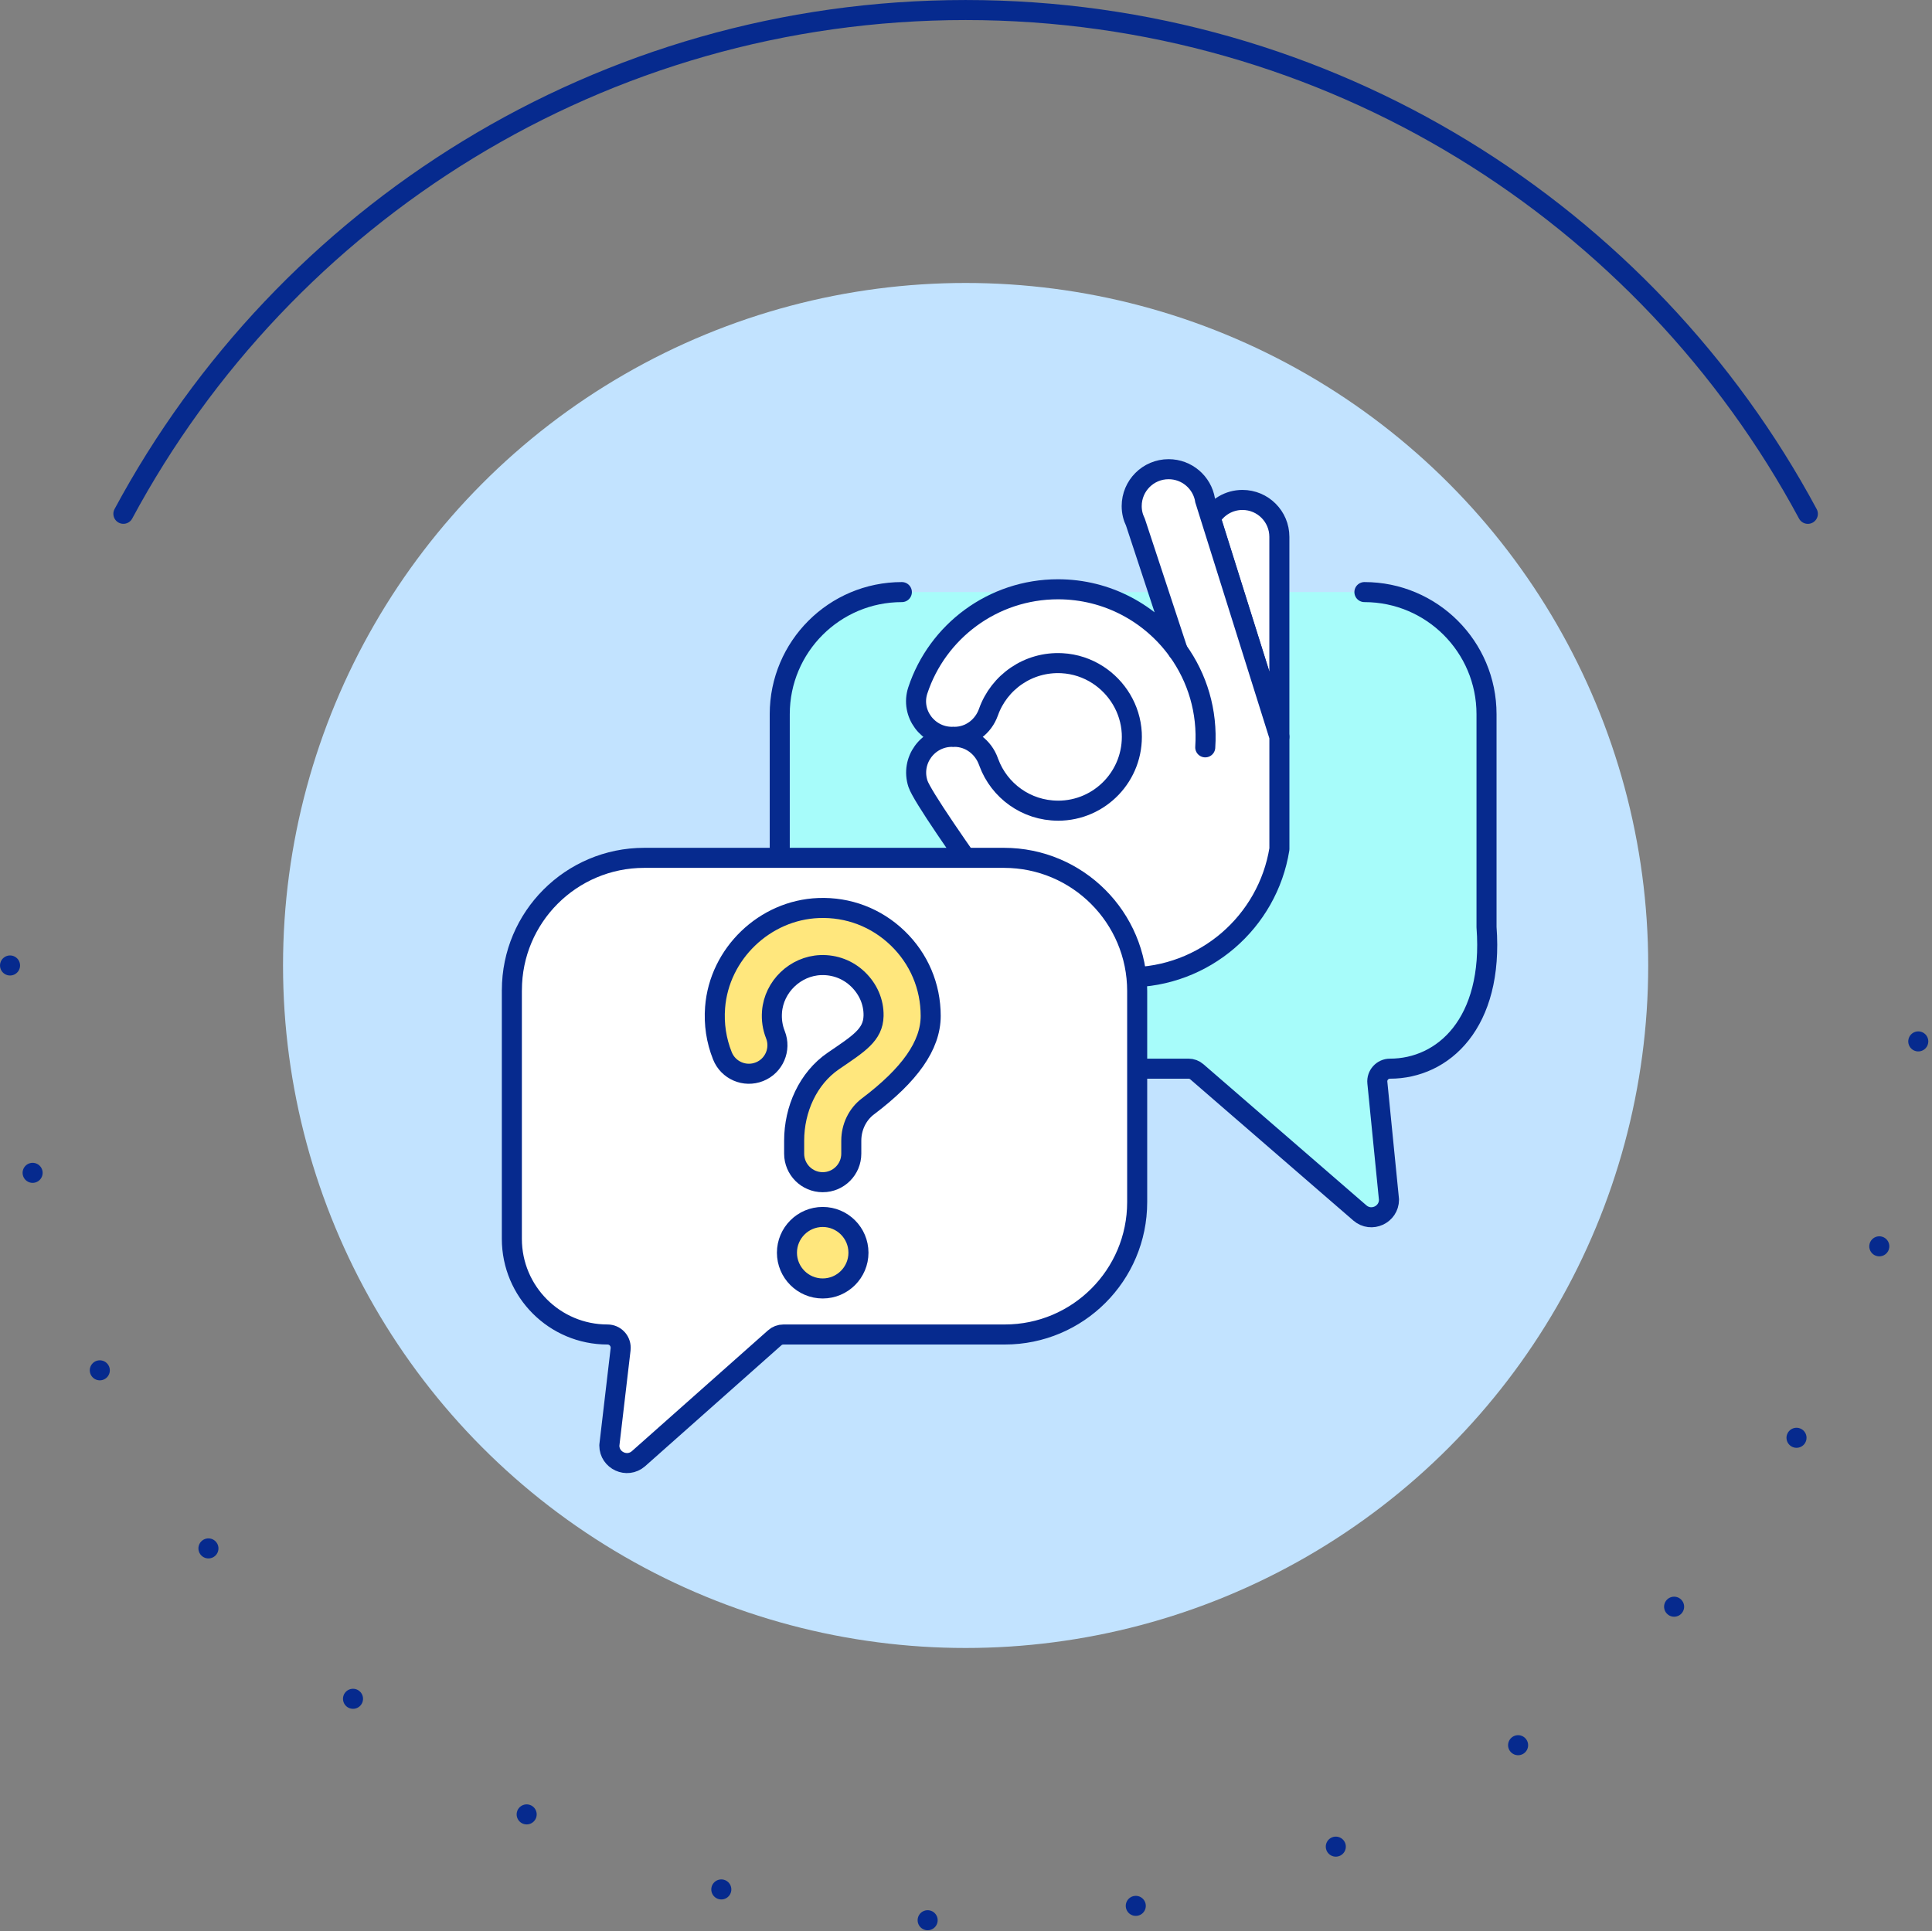 <?xml version="1.0" encoding="UTF-8"?><svg id="_レイヤー_2" xmlns="http://www.w3.org/2000/svg" viewBox="0 0 606.3 606.06"><rect x="0" y="0" width="606.3" height="606.06" fill="#808080" stroke="none"/><defs><style>.cls-1{stroke-dasharray:0 32.8 0 32.8;}.cls-1,.cls-2,.cls-3,.cls-4,.cls-5{stroke:#062a8e;stroke-width:6.29px;}.cls-1,.cls-2,.cls-3,.cls-5{stroke-linecap:round;stroke-linejoin:round;}.cls-1,.cls-3{fill:none;}.cls-6{fill:#c2e3ff;}.cls-2{fill:#fff;}.cls-4{fill:#ffe77d;stroke-miterlimit:10;}.cls-5{fill:#a7fcfa;}</style></defs><g id="_Layer_"><path class="cls-1" d="M3.15,303.02c0,165.62,134.26,299.89,299.89,299.89s299.89-134.26,299.89-299.89c0,0-.02-10.7.23-15.98"/><path class="cls-3" d="M38.72,161.26C89.29,67.13,188.7,3.15,303.03,3.15s213.74,63.99,264.31,158.12"/><circle class="cls-6" cx="303.03" cy="303.02" r="214.21"/><path class="cls-5" d="M428.18,185.83c21.16,0,38.32,17.16,38.32,38.32v66.85c2.27,30.14-13.57,44.41-30.3,44.41h0c-2.35,0-4.19,2.03-3.96,4.37l3.65,36.73c0,4.73-5.56,7.28-9.14,4.18l-51.16-44.31c-.72-.63-1.65-.97-2.6-.97h-89.97c-21.16,0-38.32-17.16-38.32-38.32v-72.94c0-21.16,17.16-38.32,38.32-38.32"/><path class="cls-2" d="M379.9,162.66c2.01-3.44,5.74-5.75,10.01-5.75,6.4,0,11.58,5.19,11.58,11.58v62.78l-21.59-68.61Z"/><path class="cls-2" d="M378.15,156.92l.02-.02c-.93-5.47-5.69-9.64-11.44-9.64-6.4,0-11.58,5.18-11.58,11.58,0,1.82.41,3.5,1.17,5.04l13.29,40.32c-8.42-11.66-22.12-19.25-37.59-19.25-20.49,0-37.89,13.29-43.99,31.73-2.38,7.2,3.16,14.58,10.73,14.58-7.64.02-13.09,7.49-10.68,14.75,1.29,3.82,13.33,21.17,24.84,37.25,1.61,2.26,3.21,4.48,4.77,6.64,8.78,10.29,21.88,16.84,36.48,16.84,23.87,0,43.65-17.42,47.33-40.25v-35.23l-23.34-74.34Z"/><path class="cls-2" d="M332.02,254.43c-9.95,0-18.44-6.28-21.7-15.09-.05-.1-.07-.22-.12-.32-1.63-4.57-5.84-7.76-10.68-7.76,4.87,0,9.05-3.16,10.68-7.76,3.31-9.34,12.46-15.91,23.07-15.35,4.11.22,7.96,1.53,11.24,3.65,6.08,3.94,10.24,10.63,10.66,18.23.68,13.36-9.93,24.41-23.14,24.41Z"/><path class="cls-3" d="M378.23,234.56c.78-11.33-2.52-21.87-8.57-30.3"/><path class="cls-2" d="M160.63,310.79v78.02c0,16.59,13.44,30.03,30.01,30.03,2.33,0,4.14,1.88,4.14,4.14,0,.16,0,.34-.02.49l-3.54,30.19c0,4.73,5.58,7.28,9.14,4.17l42.75-37.94c.76-.69,1.72-1.05,2.76-1.05h69.46c22.94,0,41.54-18.6,41.54-41.54v-66.26c0-23.08-18.71-41.8-41.8-41.8h-112.89c-22.95,0-41.54,18.61-41.54,41.54Z"/><path class="cls-4" d="M258.18,371.04c-4.95,0-8.96-4.01-8.96-8.96v-4.06c0-9.86,4.34-19.59,12.32-25.04,7.97-5.44,12.46-8.17,12.6-14.13.1-4.38-1.74-8.46-4.89-11.5-3.15-3.04-7.31-4.61-11.7-4.45-7.96.3-14.68,6.75-15.28,14.67-.19,2.49.17,4.91,1.07,7.17,1.83,4.6-.42,9.81-5.01,11.63-4.6,1.83-9.81-.42-11.63-5.01-1.92-4.82-2.69-9.92-2.29-15.16,1.29-16.86,15.55-30.57,32.47-31.21,9.3-.36,18.11,3,24.81,9.45,6.7,6.45,10.38,15.11,10.38,24.41s-6.63,18.55-19.72,28.42c-3.26,2.46-5.2,6.48-5.2,10.75v4.06c0,4.95-4.01,8.96-8.96,8.96Z"/><path class="cls-4" d="M269.4,393.17c0,6.18-5.02,11.22-11.22,11.22s-11.22-5.04-11.22-11.22,5.04-11.22,11.22-11.22,11.22,5.02,11.22,11.22Z"/></g></svg>